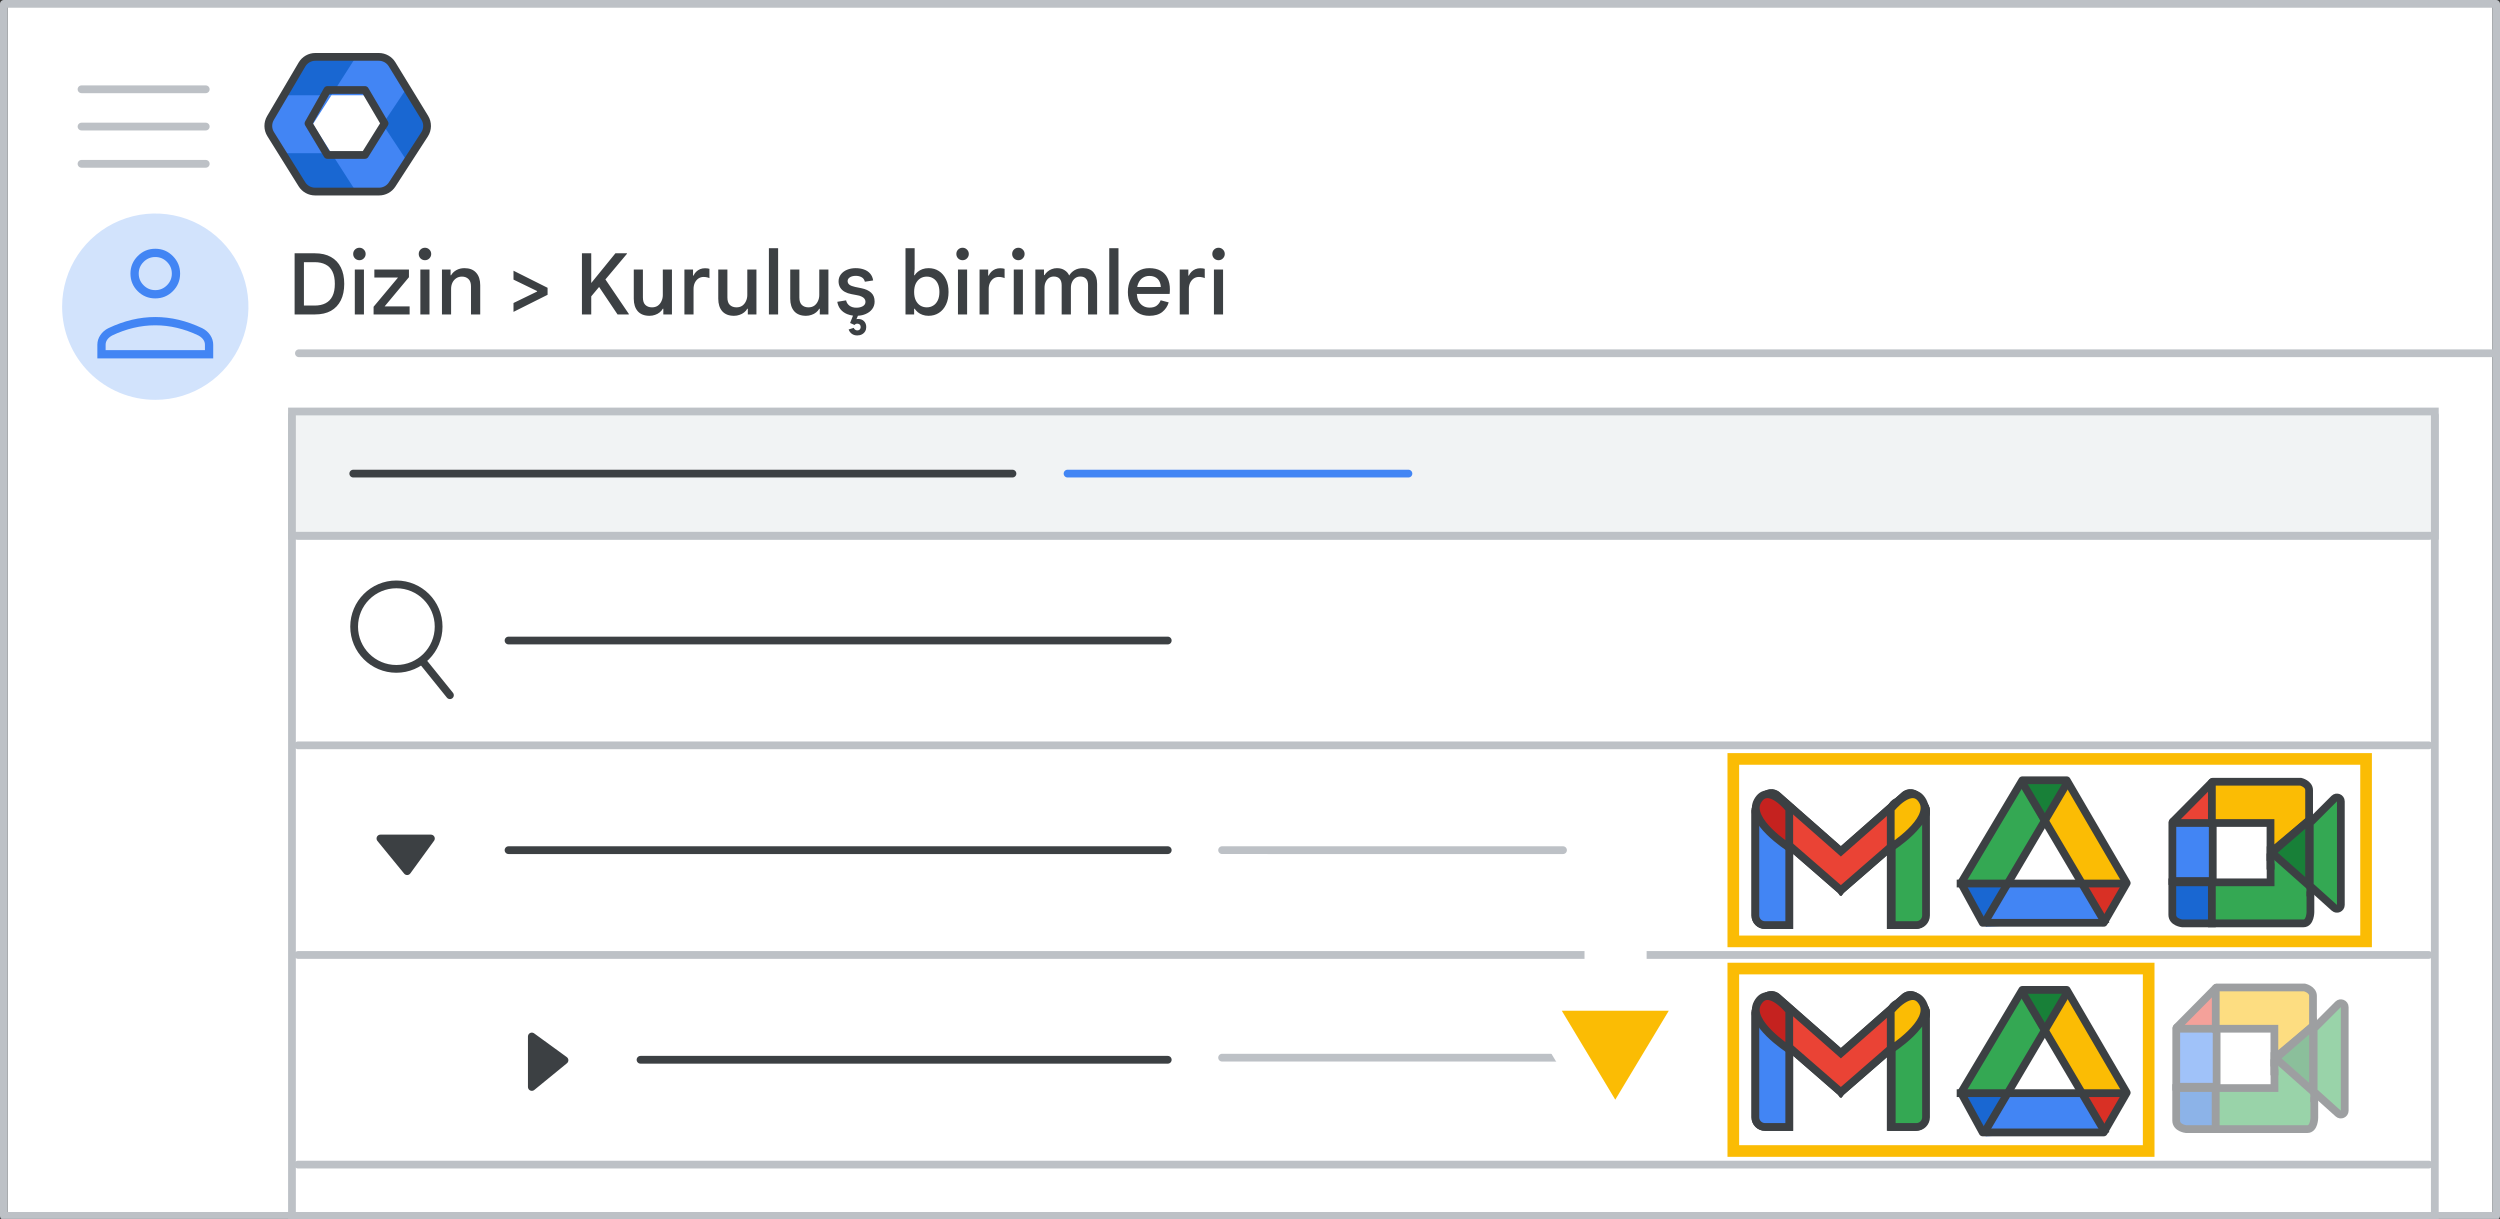 <svg width="322" height="157" viewBox="0 0 322 157" fill="none" xmlns="http://www.w3.org/2000/svg">
<rect x="0" y="0" width="322" height="157" fill="#333333" stroke="none"/>
<g id="admin-organizational-structure" clip-path="url(#clip0_5506_16040)">
<rect id="bg" x="1" y="0.5" width="320" height="155.622" fill="white"/>
<path id="Line" d="M38.5 45.5H321" stroke="#BDC1C6" stroke-linecap="round"/>
<g id="nav-directory-on">
<path id="Path" d="M20 51.5C24.854 51.5 29.23 48.576 31.087 44.091C32.944 39.607 31.916 34.445 28.484 31.014C25.051 27.582 19.889 26.556 15.405 28.415C10.921 30.273 7.998 34.65 8 39.504C8 42.686 9.264 45.738 11.515 47.988C13.765 50.238 16.818 51.501 20 51.5Z" fill="#D2E3FC"/>
<g id="person_BASELINE_P900">
<path id="Shape" fill-rule="evenodd" clip-rule="evenodd" d="M17.735 37.502C18.357 38.124 19.112 38.435 20 38.435C20.888 38.435 21.643 38.124 22.265 37.502C22.887 36.88 23.198 36.125 23.198 35.237C23.198 34.366 22.887 33.616 22.265 32.984C21.643 32.354 20.888 32.039 20 32.039C19.112 32.039 18.357 32.354 17.735 32.984C17.113 33.616 16.802 34.366 16.802 35.237C16.802 36.125 17.113 36.88 17.735 37.502ZM12.539 44.404V46.163H27.462V44.404C27.462 43.96 27.333 43.547 27.076 43.164C26.818 42.783 26.476 42.485 26.049 42.272C25.037 41.792 24.029 41.432 23.025 41.192C22.021 40.953 21.013 40.833 20 40.833C18.987 40.833 17.979 40.953 16.976 41.192C15.972 41.432 14.963 41.792 13.951 42.272C13.524 42.485 13.183 42.783 12.925 43.164C12.667 43.547 12.539 43.96 12.539 44.404ZM26.396 45.097V44.404C26.396 44.155 26.32 43.928 26.17 43.724C26.018 43.52 25.809 43.347 25.543 43.205C24.655 42.778 23.744 42.454 22.812 42.233C21.879 42.01 20.942 41.899 20 41.899C19.058 41.899 18.122 42.01 17.189 42.233C16.256 42.454 15.345 42.778 14.457 43.205C14.191 43.347 13.982 43.52 13.831 43.724C13.68 43.928 13.604 44.155 13.604 44.404V45.097H26.396ZM21.506 36.742C21.088 37.16 20.586 37.369 20 37.369C19.414 37.369 18.912 37.16 18.495 36.742C18.077 36.325 17.868 35.823 17.868 35.237C17.868 34.651 18.077 34.149 18.495 33.732C18.912 33.314 19.414 33.105 20 33.105C20.586 33.105 21.088 33.314 21.506 33.732C21.923 34.149 22.132 34.651 22.132 35.237C22.132 35.823 21.923 36.325 21.506 36.742Z" fill="#4285F4"/>
</g>
</g>
<g id="Admin icon - illustrated">
<g id="Group">
<path id="Vector" d="M36.407 19.732L38.831 23.668C39.214 24.29 39.922 24.673 40.688 24.673H45.849L44.92 22.03L42.688 19.732L39.547 19.221L36.407 19.732Z" fill="#1967D2"/>
<path id="Vector_2" d="M54.859 14.995L52.506 11.174L50.482 13.274L49.287 16L50.585 18.918L52.49 20.85L54.859 17.006C55.242 16.384 55.242 15.617 54.859 14.995Z" fill="#1967D2"/>
<path id="Vector_3" d="M45.85 7.326H40.689C39.923 7.326 39.215 7.709 38.832 8.332L36.407 12.267L39.547 12.779L42.688 12.267L44.98 9.969L45.85 7.326Z" fill="#1967D2"/>
<path id="Vector_4" d="M40.299 16.001L42.688 12.268H36.407L34.728 14.995C34.345 15.617 34.345 16.384 34.728 17.006L36.407 19.734H42.688L40.299 16.001Z" fill="#4285F4"/>
<path id="Vector_5" d="M46.898 12.267L49.287 16L52.505 11.173L50.755 8.332C50.372 7.709 49.663 7.326 48.897 7.326H45.85L42.688 12.267H46.898Z" fill="#4285F4"/>
<path id="Vector_6" d="M46.898 19.733H42.688L45.85 24.674H48.897C49.663 24.674 50.372 24.291 50.755 23.668L52.49 20.85L49.287 16L46.898 19.733Z" fill="#4285F4"/>
</g>
<path id="Path 19" fill-rule="evenodd" clip-rule="evenodd" d="M42.167 11.592H47.008L49.538 15.896L47.008 19.959H42.167L39.732 15.896L42.167 11.592Z" stroke="#3C4043" stroke-linejoin="round"/>
<path id="Path 19_2" fill-rule="evenodd" clip-rule="evenodd" d="M38.894 8.311C39.254 7.701 39.909 7.326 40.618 7.326H48.793C49.49 7.326 50.136 7.689 50.5 8.283L54.714 15.176C55.115 15.832 55.105 16.66 54.686 17.306L50.506 23.761C50.137 24.33 49.505 24.674 48.827 24.674H40.584C39.894 24.674 39.252 24.318 38.887 23.732L34.862 17.278C34.468 16.646 34.457 15.847 34.835 15.205L38.894 8.311Z" stroke="#3C4043" stroke-linejoin="round"/>
</g>
<g id="Menu">
<path id="Line_2" d="M10.5 11.5H26.5" stroke="#BDC1C6" stroke-linecap="round" stroke-linejoin="round"/>
<path id="Line_3" d="M10.5 16.301H26.5" stroke="#BDC1C6" stroke-linecap="round" stroke-linejoin="round"/>
<path id="Line_4" d="M10.5 21.1H26.5" stroke="#BDC1C6" stroke-linecap="round" stroke-linejoin="round"/>
</g>
<rect id="border" x="0.5" y="0.5" width="321" height="156.108" stroke="#BDC1C6" stroke-linejoin="round"/>
<g id="Group 2">
<g id="Group_2">
<path id="Line 2" d="M38.388 96H312.823" stroke="#BDC1C6" stroke-linecap="round" stroke-linejoin="round"/>
<path id="Line 2_2" d="M38.388 69H312.823" stroke="#BDC1C6" stroke-linecap="round" stroke-linejoin="round"/>
<rect id="Rectangle" x="37.605" y="53.5" width="276" height="103.5" stroke="#BDC1C6" stroke-linejoin="round"/>
<rect id="Rectangle_2" x="37.605" y="53" width="276" height="16" fill="#F1F3F4" stroke="#BDC1C6"/>
<path id="Line 2_3" d="M38.388 123H312.823" stroke="#BDC1C6" stroke-linecap="round" stroke-linejoin="round"/>
<path id="Line 2_4" d="M38.388 150H312.823" stroke="#BDC1C6" stroke-linecap="round" stroke-linejoin="round"/>
</g>
<path id="Line Copy 11" d="M45.5 61H130.406" stroke="#3C4043" stroke-linecap="round"/>
<path id="Line Copy 12" d="M65.5 82.5H150.406" stroke="#3C4043" stroke-linecap="round"/>
<path id="Line Copy 13" d="M65.5 109.5H150.406" stroke="#3C4043" stroke-linecap="round"/>
<path id="Line Copy 14" d="M82.5 136.5H150.406" stroke="#3C4043" stroke-linecap="round"/>
<g id="Icons/arrow-expand-sm-filled-dark">
<path id="Path 4" fill-rule="evenodd" clip-rule="evenodd" d="M49 108H55.5L52.441 112.206L49 108Z" fill="#3C4043" stroke="#3C4043" stroke-linecap="round" stroke-linejoin="round"/>
</g>
<g id="Icons/arrow-expand-sm-filled-dark Copy">
<path id="Path 4_2" fill-rule="evenodd" clip-rule="evenodd" d="M68.5 140V133.5L72.706 136.559L68.5 140Z" fill="#3C4043" stroke="#3C4043" stroke-linecap="round" stroke-linejoin="round"/>
</g>
<path id="Line Copy 9" d="M137.5 61H181.406" stroke="#4285F4" stroke-linecap="round"/>
<path id="Line Copy 2" d="M157.406 109.499L201.316 109.501" stroke="#BDC1C6" stroke-linecap="round"/>
<path id="Line Copy 3" d="M157.406 136.227L201.316 136.23" stroke="#BDC1C6" stroke-linecap="round"/>
</g>
<g id="Icons/search">
<circle id="Oval" cx="51.054" cy="80.71" r="5.441" stroke="#3C4043"/>
<path id="Line 17" d="M54.448 85.201L57.951 89.543" stroke="#3C4043" stroke-linecap="round" stroke-linejoin="round"/>
</g>
<rect id="Rectangle_3" x="223.25" y="97.75" width="81.5" height="23.5" stroke="#FBBC04" stroke-width="1.5"/>
<rect id="Rectangle Copy" x="223.25" y="124.75" width="53.5" height="23.5" stroke="#FBBC04" stroke-width="1.5"/>
<g id="Gmail icon - illustrated">
<g id="white bg">
<path id="Rectangle_4" d="M226.091 104.441C226.091 103.754 226.648 103.197 227.335 103.197H229.211C229.898 103.197 230.455 103.754 230.455 104.441V119.153H227.335C226.648 119.153 226.091 118.596 226.091 117.909V104.441Z" fill="white" stroke="#3C4043"/>
<path id="Rectangle_5" d="M243.526 104.441C243.526 103.754 244.083 103.197 244.769 103.197H246.687C247.373 103.197 247.93 103.754 247.93 104.441V117.909C247.93 118.596 247.373 119.153 246.687 119.153H243.526V104.441Z" fill="white" stroke="#3C4043"/>
<g id="Combined Shape">
<path fill-rule="evenodd" clip-rule="evenodd" d="M247.821 103.731C248.226 104.276 248.141 105.069 247.629 105.514L237.104 114.664L237.104 114.665L237.103 114.665L237.103 114.665L237.103 114.664L226.578 105.514C226.066 105.069 225.981 104.276 226.386 103.731L227.204 102.634C227.622 102.073 228.397 101.992 228.922 102.454L237.103 109.654L245.285 102.454C245.81 101.992 246.585 102.073 247.003 102.634L247.821 103.731Z" fill="white"/>
<path d="M247.629 105.514L247.301 105.137L247.629 105.514ZM247.821 103.731L247.42 104.03V104.03L247.821 103.731ZM237.104 114.664L236.776 114.287L236.736 114.321L236.705 114.363L237.104 114.664ZM237.104 114.665L236.774 115.041L237.178 115.394L237.502 114.966L237.104 114.665ZM237.103 114.665L237.433 114.288L237.104 114.001L236.775 114.288L237.103 114.665ZM237.103 114.665L236.704 114.965L237.027 115.395L237.432 115.041L237.103 114.665ZM237.103 114.664L237.503 114.364L237.471 114.322L237.431 114.287L237.103 114.664ZM226.578 105.514L226.25 105.892H226.25L226.578 105.514ZM226.386 103.731L225.985 103.433H225.985L226.386 103.731ZM227.204 102.634L227.605 102.932L227.204 102.634ZM228.922 102.454L228.591 102.829L228.922 102.454ZM237.103 109.654L236.773 110.029L237.103 110.32L237.434 110.029L237.103 109.654ZM245.285 102.454L244.955 102.078L244.955 102.078L245.285 102.454ZM247.003 102.634L246.602 102.932V102.932L247.003 102.634ZM247.957 105.892C248.666 105.275 248.783 104.187 248.222 103.433L247.42 104.03C247.669 104.365 247.615 104.863 247.301 105.137L247.957 105.892ZM237.432 115.042L247.957 105.892L247.301 105.137L236.776 114.287L237.432 115.042ZM236.705 114.363L236.705 114.363L237.502 114.966L237.502 114.966L236.705 114.363ZM237.433 114.288L237.433 114.288L236.774 115.041L236.774 115.041L237.433 114.288ZM237.432 115.041L237.432 115.041L236.775 114.288L236.775 114.288L237.432 115.041ZM236.704 114.965L236.704 114.965L237.503 114.364L237.503 114.364L236.704 114.965ZM237.431 114.287L226.906 105.137L226.25 105.892L236.775 115.042L237.431 114.287ZM226.906 105.137C226.592 104.863 226.538 104.365 226.787 104.03L225.985 103.433C225.423 104.187 225.54 105.275 226.25 105.892L226.906 105.137ZM226.787 104.03L227.605 102.932L226.803 102.335L225.985 103.433L226.787 104.03ZM227.605 102.932C227.848 102.606 228.286 102.561 228.591 102.829L229.252 102.078C228.508 101.424 227.395 101.54 226.803 102.335L227.605 102.932ZM228.591 102.829L236.773 110.029L237.434 109.279L229.252 102.078L228.591 102.829ZM244.955 102.078L236.773 109.279L237.434 110.029L245.616 102.829L244.955 102.078ZM247.404 102.335C246.812 101.54 245.699 101.424 244.955 102.078L245.616 102.829C245.921 102.561 246.359 102.606 246.602 102.932L247.404 102.335ZM248.222 103.433L247.404 102.335L246.602 102.932L247.42 104.03L248.222 103.433Z" fill="#3C4043"/>
</g>
<path id="Path 4_3" fill-rule="evenodd" clip-rule="evenodd" d="M243.526 109.18V104.194C243.526 104.194 246.279 100.704 247.655 103.197C249.031 105.69 243.526 109.18 243.526 109.18Z" fill="white"/>
<path id="Path 4_4" fill-rule="evenodd" clip-rule="evenodd" d="M230.495 109.18V104.194C230.495 104.194 227.742 100.704 226.366 103.197C224.989 105.69 230.495 109.18 230.495 109.18Z" fill="white"/>
</g>
<path id="Rectangle_6" d="M226.091 104.441C226.091 103.754 226.648 103.197 227.335 103.197H229.211C229.898 103.197 230.455 103.754 230.455 104.441V119.153H227.335C226.648 119.153 226.091 118.596 226.091 117.909V104.441Z" fill="#4285F4" stroke="#3C4043"/>
<path id="Rectangle_7" d="M243.657 104.441C243.657 103.754 244.214 103.197 244.901 103.197H246.828C247.515 103.197 248.072 103.754 248.072 104.441V117.909C248.072 118.596 247.515 119.153 246.828 119.153H243.657V104.441Z" fill="#34A853" stroke="#3C4043"/>
<g id="Combined Shape_2">
<path fill-rule="evenodd" clip-rule="evenodd" d="M226.385 103.731C225.979 104.276 226.065 105.069 226.577 105.514L237.102 114.664L237.102 114.665L237.102 114.665L237.102 114.665L237.103 114.664L247.628 105.514C248.14 105.069 248.225 104.276 247.819 103.731L247.002 102.634C246.584 102.073 245.809 101.992 245.284 102.454L237.102 109.654L228.921 102.454C228.396 101.992 227.621 102.073 227.203 102.634L226.385 103.731Z" fill="#EA4335"/>
<path d="M226.577 105.514L226.249 105.892L226.577 105.514ZM226.385 103.731L225.984 103.433H225.984L226.385 103.731ZM237.102 114.664L237.502 114.364L237.47 114.322L237.43 114.287L237.102 114.664ZM237.102 114.665L236.703 114.965L237.026 115.395L237.432 115.041L237.102 114.665ZM237.102 114.665L237.432 114.288L237.102 114L236.773 114.288L237.102 114.665ZM237.102 114.665L236.773 115.041L237.178 115.395L237.502 114.965L237.102 114.665ZM237.103 114.664L236.774 114.287L236.735 114.322L236.703 114.364L237.103 114.664ZM247.628 105.514L247.3 105.137L247.628 105.514ZM247.819 103.731L247.419 104.03V104.03L247.819 103.731ZM247.002 102.634L246.601 102.932V102.932L247.002 102.634ZM245.284 102.454L244.954 102.078L244.954 102.078L245.284 102.454ZM237.102 109.654L236.772 110.029L237.102 110.32L237.433 110.029L237.102 109.654ZM228.921 102.454L228.59 102.829L228.921 102.454ZM227.203 102.634L227.604 102.932V102.932L227.203 102.634ZM226.905 105.137C226.59 104.863 226.537 104.365 226.786 104.03L225.984 103.433C225.422 104.187 225.539 105.275 226.249 105.892L226.905 105.137ZM237.43 114.287L226.905 105.137L226.249 105.892L236.774 115.042L237.43 114.287ZM236.703 114.965L236.703 114.965L237.502 114.364L237.502 114.364L236.703 114.965ZM237.432 115.041L237.432 115.041L236.773 114.288L236.773 114.288L237.432 115.041ZM237.432 114.288L237.432 114.288L236.773 115.041L236.773 115.041L237.432 114.288ZM236.703 114.364L236.703 114.364L237.502 114.965L237.502 114.965L236.703 114.364ZM237.431 115.042L247.956 105.892L247.3 105.137L236.774 114.287L237.431 115.042ZM247.956 105.892C248.665 105.275 248.782 104.187 248.22 103.433L247.419 104.03C247.668 104.365 247.614 104.863 247.3 105.137L247.956 105.892ZM248.22 103.433L247.403 102.335L246.601 102.932L247.419 104.03L248.22 103.433ZM247.403 102.335C246.811 101.54 245.698 101.424 244.954 102.078L245.614 102.829C245.92 102.561 246.358 102.606 246.601 102.932L247.403 102.335ZM244.954 102.078L236.772 109.279L237.433 110.029L245.614 102.829L244.954 102.078ZM228.59 102.829L236.772 110.029L237.433 109.279L229.251 102.078L228.59 102.829ZM227.604 102.932C227.847 102.606 228.285 102.561 228.59 102.829L229.251 102.078C228.507 101.424 227.394 101.54 226.802 102.335L227.604 102.932ZM226.786 104.03L227.604 102.932L226.802 102.335L225.984 103.433L226.786 104.03Z" fill="#3C4043"/>
</g>
<path id="Path 4_5" fill-rule="evenodd" clip-rule="evenodd" d="M243.526 109.18V104.194C243.526 104.194 246.279 100.704 247.655 103.197C249.031 105.69 243.526 109.18 243.526 109.18Z" fill="#FBBC04" stroke="#3C4043"/>
<path id="Path 4_6" fill-rule="evenodd" clip-rule="evenodd" d="M230.455 109.18V104.194C230.455 104.194 227.727 100.704 226.364 103.197C225 105.69 230.455 109.18 230.455 109.18Z" fill="#C5221F" stroke="#3C4043"/>
</g>
<g id="Drive icon - illustrated">
<g id="Group 85">
<g id="Group 6">
<g id="Group 5">
<path id="Triangle Copy" fill-rule="evenodd" clip-rule="evenodd" d="M255.817 119.359L258.831 113.437H252.804L255.817 119.359Z" fill="#1967D2"/>
<path id="Triangle Copy_2" fill-rule="evenodd" clip-rule="evenodd" d="M271.006 118.621L268.187 113.946L273.417 113.8L271.006 118.621Z" fill="#D93025"/>
<path id="Path 15" fill-rule="evenodd" clip-rule="evenodd" d="M266.665 100.703L263.652 106.033L268.266 113.732L274.298 113.661L266.665 100.703Z" fill="#FBBC04"/>
<path id="Path 15_2" fill-rule="evenodd" clip-rule="evenodd" d="M271.007 118.62L268.188 113.944L258.185 113.944L255.739 119.358L271.007 118.62Z" fill="#4285F4"/>
<path id="Path 15_3" fill-rule="evenodd" clip-rule="evenodd" d="M260.437 100.703L263.451 106.033L258.836 113.732L252.804 113.661L260.437 100.703Z" fill="#34A853"/>
<path id="Triangle" fill-rule="evenodd" clip-rule="evenodd" d="M263.332 106.625L266.665 100.703H260.036L263.332 106.625Z" fill="#188038"/>
</g>
<path id="Triangle_2" d="M273.797 113.523L273.922 113.737L270.961 118.859H255.373L252.576 113.746L260.474 100.5H266.195C267.147 102.137 269.039 105.379 270.729 108.273C271.62 109.798 272.455 111.226 273.067 112.274L273.797 113.523Z" stroke="#3C4043" stroke-linejoin="round"/>
<path id="Line 13" d="M252.524 113.798H273.417" stroke="#3C4043" stroke-linecap="square"/>
</g>
<path id="Line 14" d="M255.738 118.621L266.184 100.943" stroke="#3C4043" stroke-linecap="square"/>
<path id="Line 14_2" d="M271.006 118.621L260.56 100.943" stroke="#3C4043" stroke-linecap="square"/>
</g>
</g>
<g id="Meet icon - illustrated">
<path id="Rectangle_8" d="M279.801 106.001C279.801 105.89 279.89 105.801 280.001 105.801H285.001V113.471H279.801V106.001Z" fill="#4285F4" stroke="#3C4043"/>
<path id="Path_2" fill-rule="evenodd" clip-rule="evenodd" d="M285 100.772C285 100.727 284.946 100.705 284.915 100.737L279.869 105.83C279.806 105.893 279.851 106.001 279.94 106.001H284.9C284.955 106.001 285 105.956 285 105.901V100.772Z" fill="#EA4335" stroke="#3C4043"/>
<path id="Path 2" fill-rule="evenodd" clip-rule="evenodd" d="M284.889 100.786C284.889 100.73 284.933 100.686 284.989 100.686H296.322C296.322 100.686 297.414 100.94 297.414 101.775C297.414 102.61 297.414 105.651 297.414 105.651L292.44 109.823V106.002H284.889V100.786Z" fill="#FBBC04" stroke="#3C4043"/>
<path id="Path 3" fill-rule="evenodd" clip-rule="evenodd" d="M279.979 113.645H284.888V118.93H281.067C281.067 118.93 279.793 118.793 279.793 117.825C279.793 116.857 279.793 113.645 279.793 113.645H279.979Z" fill="#1967D2" stroke="#3C4043"/>
<path id="Path 4_7" fill-rule="evenodd" clip-rule="evenodd" d="M284.889 113.644H292.453V110.033L297.582 114.077V117.48C297.582 117.48 297.573 118.93 296.688 118.93C295.804 118.93 284.889 118.93 284.889 118.93V113.644Z" fill="#34A853" stroke="#3C4043"/>
<path id="Path 7" fill-rule="evenodd" clip-rule="evenodd" d="M292.604 110.906L297.16 114.879L297.046 113.799L292.684 110.035L292.527 110.17L292.604 110.906Z" fill="#34A853"/>
<path id="Path 5" fill-rule="evenodd" clip-rule="evenodd" d="M292.702 109.898C292.657 109.858 292.658 109.787 292.703 109.747L297.414 105.65V114.077L292.702 109.898Z" fill="#188038" stroke="#3C4043"/>
<rect id="Rectangle_9" x="291.937" y="109.928" width="1.018" height="2.072" fill="#3C4043"/>
<rect id="Rectangle_10" x="297.074" y="113.457" width="0.844" height="2" fill="#3C4043"/>
<path id="Rectangle 7" d="M297.5 114.078V106.008L300.646 102.861C300.961 102.546 301.5 102.769 301.5 103.215V116.555C301.5 116.988 300.987 117.217 300.666 116.927L297.5 114.078Z" fill="#34A853" stroke="#3C4043"/>
</g>
<g id="Gmail icon - illustrated_2">
<g id="white bg_2">
<path id="Rectangle_11" d="M226.091 130.441C226.091 129.754 226.648 129.197 227.335 129.197H229.211C229.898 129.197 230.455 129.754 230.455 130.441V145.153H227.335C226.648 145.153 226.091 144.596 226.091 143.909V130.441Z" fill="white" stroke="#3C4043"/>
<path id="Rectangle_12" d="M243.526 130.441C243.526 129.754 244.083 129.197 244.769 129.197H246.687C247.373 129.197 247.93 129.754 247.93 130.441V143.909C247.93 144.596 247.373 145.153 246.687 145.153H243.526V130.441Z" fill="white" stroke="#3C4043"/>
<g id="Combined Shape_3">
<path fill-rule="evenodd" clip-rule="evenodd" d="M247.821 129.731C248.226 130.276 248.141 131.069 247.629 131.514L237.104 140.664L237.104 140.665L237.103 140.665L237.103 140.665L237.103 140.664L226.578 131.514C226.066 131.069 225.981 130.276 226.386 129.731L227.204 128.634C227.622 128.073 228.397 127.992 228.922 128.454L237.103 135.654L245.285 128.454C245.81 127.992 246.585 128.073 247.003 128.634L247.821 129.731Z" fill="white"/>
<path d="M247.629 131.514L247.301 131.137L247.629 131.514ZM247.821 129.731L247.42 130.03V130.03L247.821 129.731ZM237.104 140.664L236.776 140.287L236.736 140.321L236.705 140.363L237.104 140.664ZM237.104 140.665L236.774 141.041L237.178 141.394L237.502 140.966L237.104 140.665ZM237.103 140.665L237.433 140.288L237.104 140.001L236.775 140.288L237.103 140.665ZM237.103 140.665L236.704 140.965L237.027 141.395L237.432 141.041L237.103 140.665ZM237.103 140.664L237.503 140.364L237.471 140.322L237.431 140.287L237.103 140.664ZM226.578 131.514L226.25 131.892H226.25L226.578 131.514ZM226.386 129.731L225.985 129.433H225.985L226.386 129.731ZM227.204 128.634L227.605 128.932L227.204 128.634ZM228.922 128.454L228.591 128.829L228.922 128.454ZM237.103 135.654L236.773 136.029L237.103 136.32L237.434 136.029L237.103 135.654ZM245.285 128.454L244.955 128.078L244.955 128.078L245.285 128.454ZM247.003 128.634L246.602 128.932V128.932L247.003 128.634ZM247.957 131.892C248.666 131.275 248.783 130.187 248.222 129.433L247.42 130.03C247.669 130.365 247.615 130.863 247.301 131.137L247.957 131.892ZM237.432 141.042L247.957 131.892L247.301 131.137L236.776 140.287L237.432 141.042ZM236.705 140.363L236.705 140.363L237.502 140.966L237.502 140.966L236.705 140.363ZM237.433 140.288L237.433 140.288L236.774 141.041L236.774 141.041L237.433 140.288ZM237.432 141.041L237.432 141.041L236.775 140.288L236.775 140.288L237.432 141.041ZM236.704 140.965L236.704 140.965L237.503 140.364L237.503 140.364L236.704 140.965ZM237.431 140.287L226.906 131.137L226.25 131.892L236.775 141.042L237.431 140.287ZM226.906 131.137C226.592 130.863 226.538 130.365 226.787 130.03L225.985 129.433C225.423 130.187 225.54 131.275 226.25 131.892L226.906 131.137ZM226.787 130.03L227.605 128.932L226.803 128.335L225.985 129.433L226.787 130.03ZM227.605 128.932C227.848 128.606 228.286 128.561 228.591 128.829L229.252 128.078C228.508 127.424 227.395 127.54 226.803 128.335L227.605 128.932ZM228.591 128.829L236.773 136.029L237.434 135.279L229.252 128.078L228.591 128.829ZM244.955 128.078L236.773 135.279L237.434 136.029L245.616 128.829L244.955 128.078ZM247.404 128.335C246.812 127.54 245.699 127.424 244.955 128.078L245.616 128.829C245.921 128.561 246.359 128.606 246.602 128.932L247.404 128.335ZM248.222 129.433L247.404 128.335L246.602 128.932L247.42 130.03L248.222 129.433Z" fill="#3C4043"/>
</g>
<path id="Path 4_8" fill-rule="evenodd" clip-rule="evenodd" d="M243.526 135.18V130.194C243.526 130.194 246.279 126.704 247.655 129.197C249.031 131.69 243.526 135.18 243.526 135.18Z" fill="white"/>
<path id="Path 4_9" fill-rule="evenodd" clip-rule="evenodd" d="M230.495 135.18V130.194C230.495 130.194 227.742 126.704 226.366 129.197C224.989 131.69 230.495 135.18 230.495 135.18Z" fill="white"/>
</g>
<path id="Rectangle_13" d="M226.091 130.441C226.091 129.754 226.648 129.197 227.335 129.197H229.211C229.898 129.197 230.455 129.754 230.455 130.441V145.153H227.335C226.648 145.153 226.091 144.596 226.091 143.909V130.441Z" fill="#4285F4" stroke="#3C4043"/>
<path id="Rectangle_14" d="M243.657 130.441C243.657 129.754 244.214 129.197 244.901 129.197H246.828C247.515 129.197 248.072 129.754 248.072 130.441V143.909C248.072 144.596 247.515 145.153 246.828 145.153H243.657V130.441Z" fill="#34A853" stroke="#3C4043"/>
<g id="Combined Shape_4">
<path fill-rule="evenodd" clip-rule="evenodd" d="M226.385 129.731C225.979 130.276 226.065 131.069 226.577 131.514L237.102 140.664L237.102 140.665L237.102 140.665L237.102 140.665L237.103 140.664L247.628 131.514C248.14 131.069 248.225 130.276 247.819 129.731L247.002 128.634C246.584 128.073 245.809 127.992 245.284 128.454L237.102 135.654L228.921 128.454C228.396 127.992 227.621 128.073 227.203 128.634L226.385 129.731Z" fill="#EA4335"/>
<path d="M226.577 131.514L226.249 131.892L226.577 131.514ZM226.385 129.731L225.984 129.433H225.984L226.385 129.731ZM237.102 140.664L237.502 140.364L237.47 140.322L237.43 140.287L237.102 140.664ZM237.102 140.665L236.703 140.965L237.026 141.395L237.432 141.041L237.102 140.665ZM237.102 140.665L237.432 140.288L237.102 140L236.773 140.288L237.102 140.665ZM237.102 140.665L236.773 141.041L237.178 141.395L237.502 140.965L237.102 140.665ZM237.103 140.664L236.774 140.287L236.735 140.322L236.703 140.364L237.103 140.664ZM247.628 131.514L247.3 131.137L247.628 131.514ZM247.819 129.731L247.419 130.03V130.03L247.819 129.731ZM247.002 128.634L246.601 128.932V128.932L247.002 128.634ZM245.284 128.454L244.954 128.078L244.954 128.078L245.284 128.454ZM237.102 135.654L236.772 136.029L237.102 136.32L237.433 136.029L237.102 135.654ZM228.921 128.454L228.59 128.829L228.921 128.454ZM227.203 128.634L227.604 128.932V128.932L227.203 128.634ZM226.905 131.137C226.59 130.863 226.537 130.365 226.786 130.03L225.984 129.433C225.422 130.187 225.539 131.275 226.249 131.892L226.905 131.137ZM237.43 140.287L226.905 131.137L226.249 131.892L236.774 141.042L237.43 140.287ZM236.703 140.965L236.703 140.965L237.502 140.364L237.502 140.364L236.703 140.965ZM237.432 141.041L237.432 141.041L236.773 140.288L236.773 140.288L237.432 141.041ZM237.432 140.288L237.432 140.288L236.773 141.041L236.773 141.041L237.432 140.288ZM236.703 140.364L236.703 140.364L237.502 140.965L237.502 140.965L236.703 140.364ZM237.431 141.042L247.956 131.892L247.3 131.137L236.774 140.287L237.431 141.042ZM247.956 131.892C248.665 131.275 248.782 130.187 248.22 129.433L247.419 130.03C247.668 130.365 247.614 130.863 247.3 131.137L247.956 131.892ZM248.22 129.433L247.403 128.335L246.601 128.932L247.419 130.03L248.22 129.433ZM247.403 128.335C246.811 127.54 245.698 127.424 244.954 128.078L245.614 128.829C245.92 128.561 246.358 128.606 246.601 128.932L247.403 128.335ZM244.954 128.078L236.772 135.279L237.433 136.029L245.614 128.829L244.954 128.078ZM228.59 128.829L236.772 136.029L237.433 135.279L229.251 128.078L228.59 128.829ZM227.604 128.932C227.847 128.606 228.285 128.561 228.59 128.829L229.251 128.078C228.507 127.424 227.394 127.54 226.802 128.335L227.604 128.932ZM226.786 130.03L227.604 128.932L226.802 128.335L225.984 129.433L226.786 130.03Z" fill="#3C4043"/>
</g>
<path id="Path 4_10" fill-rule="evenodd" clip-rule="evenodd" d="M243.526 135.18V130.194C243.526 130.194 246.279 126.704 247.655 129.197C249.031 131.69 243.526 135.18 243.526 135.18Z" fill="#FBBC04" stroke="#3C4043"/>
<path id="Path 4_11" fill-rule="evenodd" clip-rule="evenodd" d="M230.455 135.18V130.194C230.455 130.194 227.727 126.704 226.364 129.197C225 131.69 230.455 135.18 230.455 135.18Z" fill="#C5221F" stroke="#3C4043"/>
</g>
<g id="Drive icon - illustrated_2">
<g id="Group 85_2">
<g id="Group 6_2">
<g id="Group 5_2">
<path id="Triangle Copy_3" fill-rule="evenodd" clip-rule="evenodd" d="M255.817 146.359L258.831 140.437H252.804L255.817 146.359Z" fill="#1967D2"/>
<path id="Triangle Copy_4" fill-rule="evenodd" clip-rule="evenodd" d="M271.006 145.621L268.187 140.946L273.417 140.8L271.006 145.621Z" fill="#D93025"/>
<path id="Path 15_4" fill-rule="evenodd" clip-rule="evenodd" d="M266.665 127.703L263.652 133.033L268.266 140.732L274.298 140.661L266.665 127.703Z" fill="#FBBC04"/>
<path id="Path 15_5" fill-rule="evenodd" clip-rule="evenodd" d="M271.007 145.62L268.188 140.944L258.185 140.944L255.739 146.358L271.007 145.62Z" fill="#4285F4"/>
<path id="Path 15_6" fill-rule="evenodd" clip-rule="evenodd" d="M260.437 127.703L263.451 133.033L258.836 140.732L252.804 140.661L260.437 127.703Z" fill="#34A853"/>
<path id="Triangle_3" fill-rule="evenodd" clip-rule="evenodd" d="M263.332 133.625L266.665 127.703H260.036L263.332 133.625Z" fill="#188038"/>
</g>
<path id="Triangle_4" d="M273.797 140.523L273.922 140.737L270.961 145.859H255.373L252.576 140.746L260.474 127.5H266.195C267.147 129.137 269.039 132.379 270.729 135.273C271.62 136.798 272.455 138.226 273.067 139.274L273.797 140.523Z" stroke="#3C4043" stroke-linejoin="round"/>
<path id="Line 13_2" d="M252.524 140.798H273.417" stroke="#3C4043" stroke-linecap="square"/>
</g>
<path id="Line 14_3" d="M255.738 145.621L266.184 127.943" stroke="#3C4043" stroke-linecap="square"/>
<path id="Line 14_4" d="M271.006 145.621L260.56 127.943" stroke="#3C4043" stroke-linecap="square"/>
</g>
</g>
<g id="Meet icon - illustrated_2" style="mix-blend-mode:luminosity" opacity="0.5">
<path id="Rectangle_15" d="M280.301 132.501C280.301 132.39 280.39 132.301 280.501 132.301H285.501V139.971H280.301V132.501Z" fill="#4285F4" stroke="#3C4043"/>
<path id="Path_3" fill-rule="evenodd" clip-rule="evenodd" d="M285.5 127.272C285.5 127.227 285.446 127.205 285.415 127.237L280.369 132.33C280.306 132.393 280.351 132.501 280.44 132.501H285.4C285.455 132.501 285.5 132.456 285.5 132.401V127.272Z" fill="#EA4335" stroke="#3C4043"/>
<path id="Path 2_2" fill-rule="evenodd" clip-rule="evenodd" d="M285.389 127.286C285.389 127.23 285.433 127.186 285.489 127.186H296.822C296.822 127.186 297.914 127.44 297.914 128.275C297.914 129.11 297.914 132.151 297.914 132.151L292.94 136.323V132.502H285.389V127.286Z" fill="#FBBC04" stroke="#3C4043"/>
<path id="Path 3_2" fill-rule="evenodd" clip-rule="evenodd" d="M280.479 140.145H285.388V145.43H281.567C281.567 145.43 280.293 145.293 280.293 144.325C280.293 143.357 280.293 140.145 280.293 140.145H280.479Z" fill="#1967D2" stroke="#3C4043"/>
<path id="Path 4_12" fill-rule="evenodd" clip-rule="evenodd" d="M285.389 140.144H292.953V136.533L298.082 140.577V143.98C298.082 143.98 298.073 145.43 297.188 145.43C296.304 145.43 285.389 145.43 285.389 145.43V140.144Z" fill="#34A853" stroke="#3C4043"/>
<path id="Path 7_2" fill-rule="evenodd" clip-rule="evenodd" d="M293.104 137.406L297.66 141.379L297.546 140.299L293.184 136.535L293.027 136.67L293.104 137.406Z" fill="#34A853"/>
<path id="Path 5_2" fill-rule="evenodd" clip-rule="evenodd" d="M293.202 136.398C293.157 136.358 293.158 136.287 293.203 136.247L297.914 132.15V140.577L293.202 136.398Z" fill="#188038" stroke="#3C4043"/>
<rect id="Rectangle_16" x="292.437" y="136.428" width="1.018" height="2.072" fill="#3C4043"/>
<rect id="Rectangle_17" x="297.574" y="139.957" width="0.844" height="2" fill="#3C4043"/>
<path id="Rectangle 7_2" d="M298 140.578V132.508L301.146 129.361C301.461 129.046 302 129.269 302 129.715V143.055C302 143.488 301.487 143.717 301.166 143.427L298 140.578Z" fill="#34A853" stroke="#3C4043"/>
</g>
<path id="Directory &#62; Organizational units" d="M37.946 40.5V32.624H40.564C41.378 32.624 42.064 32.782 42.621 33.097C43.178 33.405 43.604 33.852 43.897 34.439C44.19 35.018 44.337 35.726 44.337 36.562C44.337 37.391 44.19 38.098 43.897 38.685C43.604 39.272 43.178 39.723 42.621 40.038C42.064 40.346 41.378 40.5 40.564 40.5H37.946ZM39.145 39.356H40.531C41.081 39.356 41.547 39.257 41.928 39.059C42.317 38.861 42.614 38.557 42.819 38.146C43.024 37.735 43.127 37.207 43.127 36.562C43.127 35.917 43.024 35.389 42.819 34.978C42.614 34.56 42.317 34.256 41.928 34.065C41.547 33.867 41.081 33.768 40.531 33.768H39.145V39.356ZM45.699 40.5V34.714H46.876V40.5H45.699ZM46.292 33.515C46.072 33.515 45.882 33.438 45.721 33.284C45.566 33.123 45.489 32.932 45.489 32.712C45.489 32.485 45.566 32.294 45.721 32.14C45.882 31.986 46.072 31.909 46.292 31.909C46.513 31.909 46.7 31.986 46.853 32.14C47.015 32.294 47.096 32.485 47.096 32.712C47.096 32.932 47.015 33.123 46.853 33.284C46.7 33.438 46.513 33.515 46.292 33.515ZM48.118 40.5V39.51L51.264 35.748H48.217V34.714H52.672V35.704L49.537 39.466H52.76V40.5H48.118ZM54.142 40.5V34.714H55.319V40.5H54.142ZM54.736 33.515C54.516 33.515 54.325 33.438 54.164 33.284C54.01 33.123 53.933 32.932 53.933 32.712C53.933 32.485 54.01 32.294 54.164 32.14C54.325 31.986 54.516 31.909 54.736 31.909C54.956 31.909 55.143 31.986 55.297 32.14C55.458 32.294 55.539 32.485 55.539 32.712C55.539 32.932 55.458 33.123 55.297 33.284C55.143 33.438 54.956 33.515 54.736 33.515ZM56.924 40.5V34.714H58.035V35.451H58.101C58.255 35.18 58.482 34.96 58.783 34.791C59.091 34.622 59.436 34.538 59.817 34.538C60.477 34.538 60.979 34.732 61.324 35.121C61.676 35.51 61.852 36.049 61.852 36.738V40.5H60.664V36.892C60.664 36.459 60.554 36.14 60.334 35.935C60.121 35.73 59.843 35.627 59.498 35.627C59.212 35.627 58.963 35.7 58.75 35.847C58.545 35.986 58.383 36.177 58.266 36.419C58.156 36.654 58.101 36.918 58.101 37.211V40.5H56.924ZM66.139 40.17V39.026L69.175 37.552V37.486L66.139 36.012V34.868L70.528 37.068V37.97L66.139 40.17ZM74.953 40.5V32.624H76.152V36.452L79.265 32.624H80.75V32.69L77.978 35.99L80.992 40.434V40.5H79.54L77.164 36.958L76.152 38.168V40.5H74.953ZM83.654 40.676C83.001 40.676 82.499 40.482 82.147 40.093C81.802 39.697 81.63 39.158 81.63 38.476V34.714H82.807V38.322C82.807 38.755 82.913 39.074 83.126 39.279C83.346 39.484 83.628 39.587 83.973 39.587C84.266 39.587 84.516 39.517 84.721 39.378C84.926 39.231 85.084 39.037 85.194 38.795C85.311 38.553 85.37 38.289 85.37 38.003V34.714H86.547V40.5H85.436V39.763H85.37C85.275 39.939 85.139 40.097 84.963 40.236C84.794 40.375 84.596 40.482 84.369 40.555C84.149 40.636 83.911 40.676 83.654 40.676ZM88.152 40.5V34.714H89.263V35.495H89.329C89.409 35.312 89.519 35.15 89.659 35.011C89.805 34.864 89.974 34.751 90.165 34.67C90.363 34.589 90.575 34.549 90.803 34.549C90.942 34.549 91.056 34.556 91.144 34.571C91.232 34.586 91.309 34.604 91.375 34.626V35.825C91.272 35.774 91.158 35.737 91.034 35.715C90.909 35.686 90.773 35.671 90.627 35.671C90.377 35.671 90.154 35.737 89.956 35.869C89.765 36.001 89.611 36.184 89.494 36.419C89.384 36.654 89.329 36.918 89.329 37.211V40.5H88.152ZM94.536 40.676C93.883 40.676 93.381 40.482 93.029 40.093C92.684 39.697 92.512 39.158 92.512 38.476V34.714H93.689V38.322C93.689 38.755 93.795 39.074 94.008 39.279C94.228 39.484 94.51 39.587 94.855 39.587C95.148 39.587 95.398 39.517 95.603 39.378C95.808 39.231 95.966 39.037 96.076 38.795C96.193 38.553 96.252 38.289 96.252 38.003V34.714H97.429V40.5H96.318V39.763H96.252C96.157 39.939 96.021 40.097 95.845 40.236C95.676 40.375 95.478 40.482 95.251 40.555C95.031 40.636 94.793 40.676 94.536 40.676ZM99.034 40.5V31.964H100.221V40.5H99.034ZM103.806 40.676C103.154 40.676 102.651 40.482 102.299 40.093C101.955 39.697 101.782 39.158 101.782 38.476V34.714H102.959V38.322C102.959 38.755 103.066 39.074 103.278 39.279C103.498 39.484 103.781 39.587 104.125 39.587C104.419 39.587 104.668 39.517 104.873 39.378C105.079 39.231 105.236 39.037 105.346 38.795C105.464 38.553 105.522 38.289 105.522 38.003V34.714H106.699V40.5H105.588V39.763H105.522C105.427 39.939 105.291 40.097 105.115 40.236C104.947 40.375 104.749 40.482 104.521 40.555C104.301 40.636 104.063 40.676 103.806 40.676ZM110.406 43.206C110.135 43.206 109.9 43.133 109.702 42.986C109.512 42.839 109.38 42.656 109.306 42.436L109.966 42.227C109.996 42.322 110.051 42.399 110.131 42.458C110.212 42.524 110.307 42.557 110.417 42.557C110.557 42.557 110.663 42.517 110.736 42.436C110.817 42.355 110.857 42.253 110.857 42.128C110.857 41.989 110.817 41.879 110.736 41.798C110.656 41.725 110.549 41.688 110.417 41.688C110.344 41.688 110.274 41.703 110.208 41.732C110.15 41.769 110.098 41.809 110.054 41.853L109.493 41.6L109.867 40.654C109.596 40.617 109.343 40.551 109.108 40.456C108.756 40.309 108.47 40.1 108.25 39.829C108.038 39.558 107.902 39.239 107.843 38.872L108.976 38.685C109.035 38.964 109.178 39.191 109.405 39.367C109.633 39.543 109.933 39.631 110.307 39.631C110.623 39.631 110.894 39.569 111.121 39.444C111.356 39.312 111.473 39.121 111.473 38.872C111.473 38.718 111.429 38.586 111.341 38.476C111.253 38.359 111.125 38.263 110.956 38.19C110.795 38.109 110.593 38.051 110.351 38.014L109.658 37.882C109.336 37.823 109.05 37.724 108.8 37.585C108.551 37.446 108.357 37.262 108.217 37.035C108.078 36.808 108.008 36.54 108.008 36.232C108.008 35.895 108.107 35.598 108.305 35.341C108.503 35.084 108.767 34.886 109.097 34.747C109.435 34.608 109.805 34.538 110.208 34.538C110.612 34.538 110.971 34.597 111.286 34.714C111.602 34.824 111.862 34.996 112.067 35.231C112.273 35.458 112.405 35.755 112.463 36.122L111.396 36.287C111.323 36.008 111.18 35.814 110.967 35.704C110.755 35.587 110.509 35.528 110.23 35.528C109.922 35.528 109.669 35.59 109.471 35.715C109.273 35.84 109.174 36.001 109.174 36.199C109.174 36.39 109.251 36.547 109.405 36.672C109.559 36.789 109.805 36.885 110.142 36.958L110.945 37.123C111.488 37.233 111.906 37.424 112.199 37.695C112.5 37.966 112.65 38.348 112.65 38.839C112.65 39.213 112.544 39.539 112.331 39.818C112.126 40.089 111.847 40.298 111.495 40.445C111.195 40.577 110.865 40.65 110.505 40.665L110.307 41.116C110.337 41.101 110.373 41.09 110.417 41.083C110.461 41.083 110.502 41.083 110.538 41.083C110.839 41.083 111.085 41.175 111.275 41.358C111.473 41.549 111.572 41.805 111.572 42.128C111.572 42.333 111.525 42.517 111.429 42.678C111.334 42.839 111.198 42.968 111.022 43.063C110.846 43.158 110.641 43.206 110.406 43.206ZM119.588 40.676C119.302 40.676 119.042 40.632 118.807 40.544C118.58 40.463 118.382 40.353 118.213 40.214C118.052 40.075 117.916 39.924 117.806 39.763H117.74V40.5H116.629V31.964H117.806V34.626L117.74 35.451H117.806C117.902 35.297 118.034 35.15 118.202 35.011C118.371 34.872 118.573 34.758 118.807 34.67C119.049 34.582 119.313 34.538 119.599 34.538C120.105 34.538 120.549 34.663 120.93 34.912C121.319 35.161 121.623 35.517 121.843 35.979C122.063 36.434 122.173 36.976 122.173 37.607C122.173 38.23 122.063 38.773 121.843 39.235C121.623 39.697 121.319 40.053 120.93 40.302C120.542 40.551 120.094 40.676 119.588 40.676ZM119.368 39.587C119.684 39.587 119.962 39.51 120.204 39.356C120.454 39.202 120.648 38.978 120.787 38.685C120.927 38.392 120.996 38.032 120.996 37.607C120.996 37.182 120.927 36.822 120.787 36.529C120.648 36.236 120.454 36.012 120.204 35.858C119.962 35.704 119.684 35.627 119.368 35.627C119.06 35.627 118.782 35.704 118.532 35.858C118.29 36.012 118.096 36.236 117.949 36.529C117.81 36.822 117.74 37.182 117.74 37.607C117.74 38.032 117.81 38.392 117.949 38.685C118.096 38.978 118.29 39.202 118.532 39.356C118.782 39.51 119.06 39.587 119.368 39.587ZM123.386 40.5V34.714H124.563V40.5H123.386ZM123.98 33.515C123.76 33.515 123.569 33.438 123.408 33.284C123.254 33.123 123.177 32.932 123.177 32.712C123.177 32.485 123.254 32.294 123.408 32.14C123.569 31.986 123.76 31.909 123.98 31.909C124.2 31.909 124.387 31.986 124.541 32.14C124.702 32.294 124.783 32.485 124.783 32.712C124.783 32.932 124.702 33.123 124.541 33.284C124.387 33.438 124.2 33.515 123.98 33.515ZM126.168 40.5V34.714H127.279V35.495H127.345C127.426 35.312 127.536 35.15 127.675 35.011C127.822 34.864 127.991 34.751 128.181 34.67C128.379 34.589 128.592 34.549 128.819 34.549C128.959 34.549 129.072 34.556 129.16 34.571C129.248 34.586 129.325 34.604 129.391 34.626V35.825C129.289 35.774 129.175 35.737 129.05 35.715C128.926 35.686 128.79 35.671 128.643 35.671C128.394 35.671 128.17 35.737 127.972 35.869C127.782 36.001 127.628 36.184 127.51 36.419C127.4 36.654 127.345 36.918 127.345 37.211V40.5H126.168ZM130.573 40.5V34.714H131.75V40.5H130.573ZM131.167 33.515C130.947 33.515 130.756 33.438 130.595 33.284C130.441 33.123 130.364 32.932 130.364 32.712C130.364 32.485 130.441 32.294 130.595 32.14C130.756 31.986 130.947 31.909 131.167 31.909C131.387 31.909 131.574 31.986 131.728 32.14C131.889 32.294 131.97 32.485 131.97 32.712C131.97 32.932 131.889 33.123 131.728 33.284C131.574 33.438 131.387 33.515 131.167 33.515ZM133.355 40.5V34.714H134.466V35.44H134.532C134.634 35.264 134.766 35.11 134.928 34.978C135.089 34.839 135.272 34.732 135.478 34.659C135.683 34.578 135.903 34.538 136.138 34.538C136.526 34.538 136.853 34.626 137.117 34.802C137.388 34.971 137.586 35.198 137.711 35.484C137.879 35.205 138.11 34.978 138.404 34.802C138.704 34.626 139.067 34.538 139.493 34.538C140.094 34.538 140.545 34.721 140.846 35.088C141.154 35.447 141.308 35.939 141.308 36.562V40.5H140.142V36.749C140.142 36.368 140.054 36.085 139.878 35.902C139.709 35.711 139.467 35.616 139.152 35.616C138.91 35.616 138.697 35.678 138.514 35.803C138.33 35.928 138.187 36.1 138.085 36.32C137.982 36.533 137.931 36.782 137.931 37.068V40.5H136.743V36.76C136.743 36.371 136.655 36.085 136.479 35.902C136.303 35.711 136.053 35.616 135.731 35.616C135.496 35.616 135.287 35.678 135.104 35.803C134.928 35.928 134.788 36.1 134.686 36.32C134.583 36.54 134.532 36.793 134.532 37.079V40.5H133.355ZM142.872 40.5V31.964H144.06V40.5H142.872ZM148.021 40.676C147.463 40.676 146.976 40.548 146.558 40.291C146.147 40.027 145.828 39.664 145.601 39.202C145.381 38.74 145.271 38.212 145.271 37.618C145.271 37.002 145.388 36.463 145.623 36.001C145.857 35.539 146.18 35.18 146.591 34.923C147.009 34.666 147.485 34.538 148.021 34.538C148.607 34.538 149.095 34.648 149.484 34.868C149.88 35.088 150.177 35.403 150.375 35.814C150.58 36.225 150.683 36.716 150.683 37.288C150.683 37.391 150.679 37.493 150.672 37.596C150.672 37.691 150.664 37.779 150.65 37.86H146.426C146.448 38.19 146.514 38.476 146.624 38.718C146.763 39.011 146.957 39.235 147.207 39.389C147.456 39.543 147.742 39.62 148.065 39.62C148.468 39.62 148.78 39.532 149 39.356C149.227 39.173 149.392 38.945 149.495 38.674L150.529 38.949C150.382 39.448 150.103 39.862 149.693 40.192C149.282 40.515 148.725 40.676 148.021 40.676ZM146.47 36.969H149.517C149.502 36.749 149.462 36.551 149.396 36.375C149.33 36.199 149.234 36.049 149.11 35.924C148.985 35.799 148.831 35.704 148.648 35.638C148.472 35.572 148.266 35.539 148.032 35.539C147.716 35.539 147.434 35.62 147.185 35.781C146.943 35.935 146.756 36.166 146.624 36.474C146.558 36.621 146.506 36.786 146.47 36.969ZM151.949 40.5V34.714H153.06V35.495H153.126C153.207 35.312 153.317 35.15 153.456 35.011C153.603 34.864 153.772 34.751 153.962 34.67C154.16 34.589 154.373 34.549 154.6 34.549C154.74 34.549 154.853 34.556 154.941 34.571C155.029 34.586 155.106 34.604 155.172 34.626V35.825C155.07 35.774 154.956 35.737 154.831 35.715C154.707 35.686 154.571 35.671 154.424 35.671C154.175 35.671 153.951 35.737 153.753 35.869C153.563 36.001 153.409 36.184 153.291 36.419C153.181 36.654 153.126 36.918 153.126 37.211V40.5H151.949ZM156.354 40.5V34.714H157.531V40.5H156.354ZM156.948 33.515C156.728 33.515 156.537 33.438 156.376 33.284C156.222 33.123 156.145 32.932 156.145 32.712C156.145 32.485 156.222 32.294 156.376 32.14C156.537 31.986 156.728 31.909 156.948 31.909C157.168 31.909 157.355 31.986 157.509 32.14C157.67 32.294 157.751 32.485 157.751 32.712C157.751 32.932 157.67 33.123 157.509 33.284C157.355 33.438 157.168 33.515 156.948 33.515Z" fill="#3C4043"/>
<g id="Cursor ">
<g id="Union">
<mask id="path-101-outside-1_5506_16040" maskUnits="userSpaceOnUse" x="195.707" y="109.406" width="25" height="38" fill="black">
<rect fill="white" x="195.707" y="109.406" width="25" height="38"/>
<path fill-rule="evenodd" clip-rule="evenodd" d="M207.191 144.095C207.58 144.741 208.516 144.741 208.905 144.095L217.562 129.7C217.963 129.033 217.483 128.185 216.705 128.185H210.086V113.406C210.086 112.302 209.191 111.406 208.086 111.406C206.981 111.406 206.086 112.302 206.086 113.406V128.185H199.391C198.614 128.185 198.133 129.033 198.534 129.7L207.191 144.095Z"/>
</mask>
<path fill-rule="evenodd" clip-rule="evenodd" d="M207.191 144.095C207.58 144.741 208.516 144.741 208.905 144.095L217.562 129.7C217.963 129.033 217.483 128.185 216.705 128.185H210.086V113.406C210.086 112.302 209.191 111.406 208.086 111.406C206.981 111.406 206.086 112.302 206.086 113.406V128.185H199.391C198.614 128.185 198.133 129.033 198.534 129.7L207.191 144.095Z" fill="#FBBC04"/>
<path d="M208.905 144.095L207.191 143.064H207.191L208.905 144.095ZM207.191 144.095L205.477 145.125L205.477 145.125L207.191 144.095ZM217.562 129.7L215.848 128.669L215.848 128.669L217.562 129.7ZM210.086 128.185H208.086V130.185H210.086V128.185ZM206.086 128.185V130.185H208.086V128.185H206.086ZM198.534 129.7L200.248 128.669L200.248 128.669L198.534 129.7ZM207.191 143.064C207.58 142.418 208.516 142.418 208.905 143.064L205.477 145.125C206.643 147.064 209.453 147.064 210.619 145.125L207.191 143.064ZM215.848 128.669L207.191 143.064L210.619 145.125L219.276 130.731L215.848 128.669ZM216.705 130.185C215.927 130.185 215.447 129.336 215.848 128.669L219.276 130.731C220.478 128.731 219.038 126.185 216.705 126.185V130.185ZM210.086 130.185H216.705V126.185H210.086V130.185ZM208.086 113.406V128.185H212.086V113.406H208.086ZM208.086 113.406H212.086C212.086 111.197 210.295 109.406 208.086 109.406V113.406ZM208.086 113.406V113.406V109.406C205.877 109.406 204.086 111.197 204.086 113.406H208.086ZM208.086 128.185V113.406H204.086V128.185H208.086ZM199.391 130.185H206.086V126.185H199.391V130.185ZM200.248 128.669C200.649 129.336 200.169 130.185 199.391 130.185V126.185C197.058 126.185 195.618 128.731 196.82 130.731L200.248 128.669ZM208.905 143.064L200.248 128.669L196.82 130.731L205.477 145.125L208.905 143.064Z" fill="white" mask="url(#path-101-outside-1_5506_16040)"/>
</g>
</g>
</g>
<defs>
<clipPath id="clip0_5506_16040">
<rect width="322" height="157" fill="white"/>
</clipPath>
</defs>
</svg>
